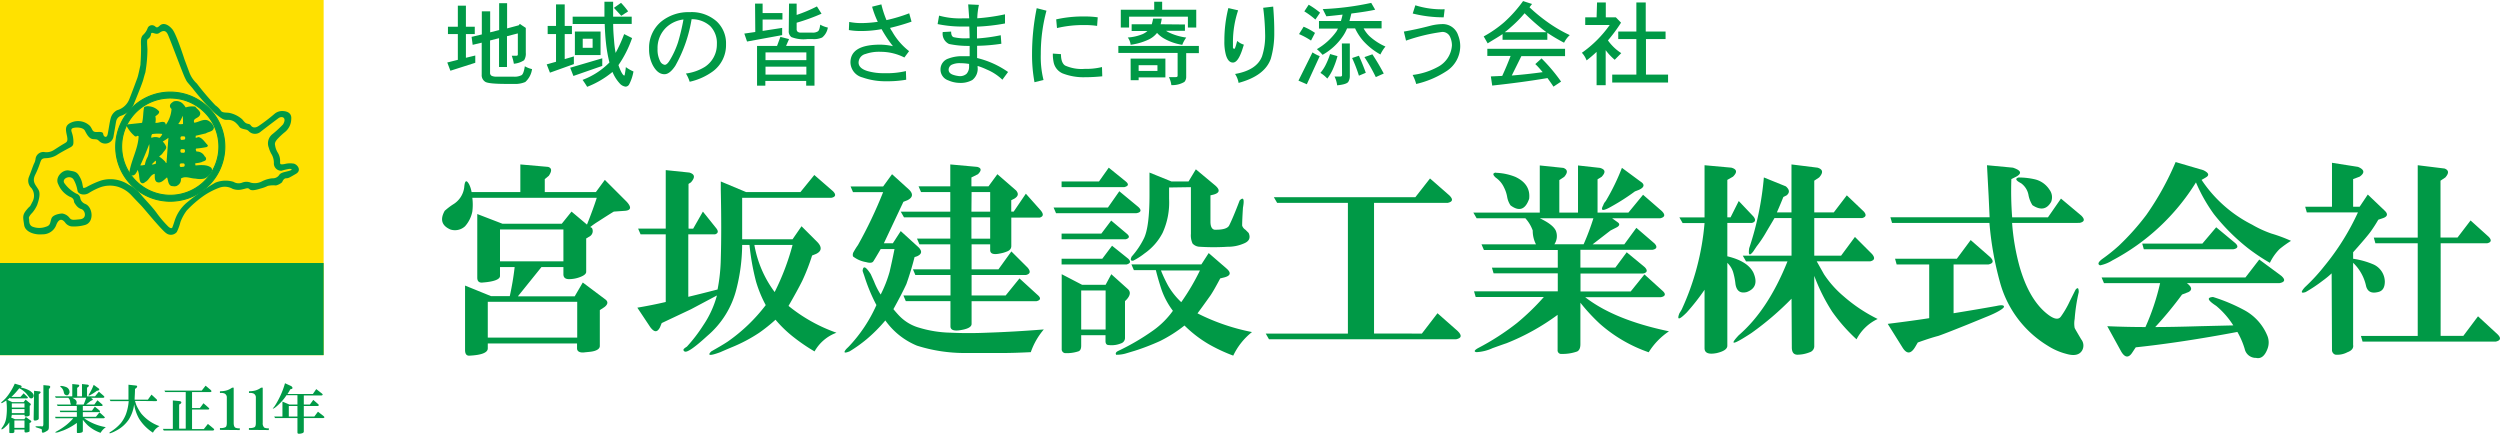<svg xmlns="http://www.w3.org/2000/svg" viewBox="0 0 440 76.34"><defs><style>.cls-1{fill:#ffe100;}.cls-2,.cls-3{fill:#009946;}.cls-3{stroke:#009946;stroke-width:0.19px;}</style></defs><g id="レイヤー_2" data-name="レイヤー 2"><g id="レイヤー_1-2" data-name="レイヤー 1"><rect class="cls-1" width="56.96" height="62.52"/><path class="cls-2" d="M24.73,11.1c.05-.48.12-2.34.09-3.11s-.05-1.48.39-1.87A3,3,0,0,0,26,4.91a.82.82,0,0,1,1.11-.39c.34.14.39.59,1,0s1.49-.24,2.22.63,2.13,5.28,2.13,5.28l.88,2.35a5.1,5.1,0,0,0,1.31,1.93,46.78,46.78,0,0,0,3.26,3.83,3.79,3.79,0,0,1,1,1c.31.34.92.24,1.46.33A4.93,4.93,0,0,1,42.63,21c.45.54.57.7,1,.79s.41.18.59.38.62.49,1.38-.05A31.28,31.28,0,0,0,48.36,20a2.1,2.1,0,0,1,1.27-.46c.26,0,1.77,0,1.63,1.41a3,3,0,0,1-1.21,2.37,13.23,13.23,0,0,0-1.08,1c-.61.64-.63.93-.55,1.28a3.36,3.36,0,0,0,.45,1.24,2.71,2.71,0,0,1,.43,1.53c0,.48-.1.67.84.49a3.63,3.63,0,0,1,1.42-.08c.64,0,1.68,1.15.52,1.82s-1.29.77-1.74.78-.68.68-.68.68a2.52,2.52,0,0,1-1.09.58,4.5,4.5,0,0,0-1.45.08,6,6,0,0,1-1.21.45c-1.07.33-1.69.43-2,.12s-.6-.09-1.12,0a2.88,2.88,0,0,1-1.86-.06A2.77,2.77,0,0,0,38.71,33a12.44,12.44,0,0,0-2.77,1.4,19,19,0,0,0-3.09,2.67,8.23,8.23,0,0,0-1.09,2,8.8,8.8,0,0,1-.64,1.76,1.35,1.35,0,0,1-1.87.21c-.87-.61-3.8-4.23-4.38-4.84s-.57-.58-1.64-1.72a5.49,5.49,0,0,0-2.45-1.6,5,5,0,0,0-3.14.09,11.17,11.17,0,0,0-2,1c-.67.45-1.82.32-2-.39a5.78,5.78,0,0,0-.66-1.93c-.54-1-2.37-.19-1.55.72a6,6,0,0,0,2,1.71,1,1,0,0,1,.72.9,1.4,1.4,0,0,0,.85.91c1.35.52,1.65,3.29-.09,3.72a6.94,6.94,0,0,1-2.39.23,1.68,1.68,0,0,1-1-.6c-.3-.43-1-1.11-1.59.27a2.52,2.52,0,0,1-2.49,1.73c-1.16.13-3-.32-3.19-1.64s-.36-1.72.43-2.67.43-.23,1-1.36a2.22,2.22,0,0,0-.13-2.45,1.79,1.79,0,0,1-.45-2c.38-.94.71-1.92.86-2.26a2.63,2.63,0,0,0,.31-1,1.4,1.4,0,0,1,1.47-1.11,2.39,2.39,0,0,0,1.81-.39c.66-.42,1-.65,1.59-1s.86-.38.65-1.42-.48-1.88.8-2.4a3,3,0,0,1,3.24.62c.57.71.32,1.14,1.39,1.07s.88.27,1,.56.58.58.74-.21.34-2.1.5-2.67a2.24,2.24,0,0,1,1.14-1.51,3.25,3.25,0,0,0,2.18-2c.6-1.51,1.19-3.14,1.38-3.64s.48-2,.53-2.19S24.73,11.1,24.73,11.1ZM25.22,14c-.2.73-1.15,3.05-1.7,4.4a3.75,3.75,0,0,1-2.29,2,1.3,1.3,0,0,0-.78.92c-.08.38-.14.86-.46,2.61a1.48,1.48,0,0,1-2.42,1c-.46-.4-.37-.4-1.14-.44S15.26,23.6,14.94,23s-1.45-.62-2-.49-.38.56-.27.89a5.1,5.1,0,0,1,.25,1.38c0,.55.05.84-.57,1.17s-1.75.93-2.38,1.35a3.89,3.89,0,0,1-2,.54c-.67.06-.71.28-.91.81a14.73,14.73,0,0,1-.87,2.12c-.61,1.28.13,1.79.6,2.66S6.57,35.89,6.57,36a5.47,5.47,0,0,1-.91,1.47c-.4.4-.65.8-.56,1s-.13,1.14.66,1.44a3.34,3.34,0,0,0,2.31,0c.88-.24.71-.76,1-1.49s1.88-.9,2-.82a2,2,0,0,1,1.1.66c.39.53.65.46,1.93.33S15,37,14.32,36.8s-1-.78-1.2-1.06.08-.79-.87-1.13a4.23,4.23,0,0,1-2-2.19c-.63-1.19.75-2.65,1.92-2.41.66.15,1.31.11,1.75.93a4,4,0,0,1,.62,1.67c.13.49,0,.58.62.35a16,16,0,0,1,2.59-1.18,5.82,5.82,0,0,1,4.91.74,6.48,6.48,0,0,1,2.21,1.81c.61.74,2,2.15,2.73,3.19a19.91,19.91,0,0,0,1.87,2.21c.18.21.74.69.89.24s.1-.25.34-1a7,7,0,0,1,2.12-3.26,36.88,36.88,0,0,1,5.06-3.55A4.73,4.73,0,0,1,41.09,32a1.71,1.71,0,0,0,1.51.15,2,2,0,0,1,1.54,0,2.73,2.73,0,0,0,2-.25,5.24,5.24,0,0,1,1.8-.52,1.34,1.34,0,0,0,1.25-.66c.37-.43,1.28-.49,1.83-.69s.28-.3-.08-.31a10.6,10.6,0,0,0-1.4.33,1.29,1.29,0,0,1-1.34-1.25,3,3,0,0,0-.46-1.75A4.76,4.76,0,0,1,47.31,26,2.07,2.07,0,0,1,48,23.57a18.56,18.56,0,0,0,1.82-1.68c.71-1.21-.2-1.55-.84-1.07s-2.4,1.8-3.2,2.44a1.53,1.53,0,0,1-2-.17c-.3-.33-.59-.26-1.16-.45s-.4-.34-1-.91A2,2,0,0,0,40,21.1c-.61,0-.81-.05-2.13-1.14a40.27,40.27,0,0,1-4-4.45c-1.15-1.36-.91-1-1.32-1.82s-2.51-6.52-3-7.6S28.32,5.61,28,5.82s-.61.12-1,0-.42.07-.43.26a1.22,1.22,0,0,1-.35.63c-.18.18-.3.17-.32.46s0,.55.05,1.51a24.85,24.85,0,0,1-.37,4.08S25.42,13.22,25.22,14Z"/><path class="cls-3" d="M20.38,25.31A9.6,9.6,0,1,1,29.47,35.4,9.59,9.59,0,0,1,20.38,25.31Zm9.14,9.05a8.56,8.56,0,1,0-8.1-9A8.58,8.58,0,0,0,29.52,34.36Z"/><path class="cls-2" d="M32.7,18.9a3.69,3.69,0,0,1,1.68-.13c.28.46,1.08.83.81,1.47s-1.33.54-1,1.36c.88-.1,1.83-.91,2.69-.22a2,2,0,0,1,.76,1c0,.81-.92.76-1.4,1.09l-1.77.42c-.11.1.08.23-.08.33.17.1.37-.09.57-.09.69.16,1.11.94,1.59,1.4.08.15-.05.29-.17.35a16.33,16.33,0,0,1-1.86.27c-.14.16,0,.35.06.52a1.54,1.54,0,0,1,1.45.86.51.51,0,0,1,.24.43c0,.4-.5.39-.79.58a5.32,5.32,0,0,1-1.07.19c-.11.09,0,.28,0,.39.87-.08,2.15-.19,2.81.45a.76.76,0,0,1-.09.86,2.34,2.34,0,0,1-1.17,1,3.73,3.73,0,0,1-1.56,0c-.89,0-1.74-.53-2.56,0a1.19,1.19,0,0,1-.59,1.2c-.3.25-.75.15-1.12.1-.58-.29-.51-1-.73-1.51-.54.42-1.13,1.18-1.86.78-.4-.35-.28-1-.31-1.41-.82.18-.95,1.12-1.71,1.46a.54.54,0,0,1-.55.19c-.41-.18-.4-.73-.47-1.13a3.63,3.63,0,0,0-.27-1.21,2.88,2.88,0,0,1-.45.78c-.18.14-.39.28-.63.16a.59.59,0,0,1-.39-.48c.35-2.22,1.54-4.17,1.64-6.36-.06-.09-.16-.08-.25-.1a.32.32,0,0,1-.42.07,5.88,5.88,0,0,1-1.39-1.69.29.29,0,0,1,.16-.39L25,21.62c.25-.89.16-1.89.37-2.76a1.32,1.32,0,0,1,.87-.15A2.62,2.62,0,0,1,28,19.6c.1.42-.45.68-.66.88a2.28,2.28,0,0,1,0,1.13c.55.09,1.09-.31,1.62-.09a.79.79,0,0,1,.23.44,5.36,5.36,0,0,0,1-2.79.65.65,0,0,1-.28-.52c0-.4.39-.61.66-.8a1.61,1.61,0,0,1,1.67.48,2.56,2.56,0,0,1,.39.51Zm-.54,1.46a6.6,6.6,0,0,1-.78,1.46,2.27,2.27,0,0,0,.83,0A12.57,12.57,0,0,0,32.16,20.36ZM26.78,23.6a.79.79,0,0,0-.13.67,1.71,1.71,0,0,1,1.4,0,1.41,1.41,0,0,0,.51-.7A6.55,6.55,0,0,0,26.78,23.6Zm2.86.66a10.76,10.76,0,0,1-1,.65,2.8,2.8,0,0,1,.55.78c.25.45-.27.83-.51,1.2s-.45.44-.67.66a6.21,6.21,0,0,1,1,.83c.11.09.16.37.29.3Zm-3.37,1.1c-.49,1.26-1,2.53-1.58,3.75A2.24,2.24,0,0,0,25.5,29,4.11,4.11,0,0,1,26,27.58,5.46,5.46,0,0,0,26.27,25.36Zm1.09,2.92-.66.65c.26.08.44-.08.67-.06C27.44,28.7,27.51,28.39,27.36,28.28Zm5-3.7a.22.22,0,0,0,.23-.22v-.17A.23.23,0,0,0,32.4,24H32a.22.22,0,0,0-.23.22v.17a.23.23,0,0,0,.22.24Zm-.05,2.31a.24.24,0,0,0,.24-.22V26.5a.24.24,0,0,0-.22-.25H32a.23.23,0,0,0-.24.22v.17a.23.23,0,0,0,.22.24Zm-.06,2.46a.24.24,0,0,0,.25-.22V29a.23.23,0,0,0-.22-.24l-.4,0a.25.25,0,0,0-.24.22v.18a.22.22,0,0,0,.22.23Z"/><rect class="cls-2" y="46.29" width="56.96" height="16.21"/><path class="cls-2" d="M1.64,74.32a3.2,3.2,0,0,1-.71.82,2,2,0,0,1-.6.44c-.14,0-.1-.16.15-.48a3.63,3.63,0,0,0,.63-1.67,11,11,0,0,0,0-2.94l-.67.41q-.36.15-.15-.15A6.05,6.05,0,0,0,1,70.08a8.19,8.19,0,0,0,.75-1,10.71,10.71,0,0,0,.85-1.56l1.08.33c.17.13.17.24,0,.34l-.14,0a4.85,4.85,0,0,1,1.67.56c.54.35.78.69.71,1s-.39.51-.71.26c-.15-.2-.33-.42-.52-.68a4.15,4.15,0,0,0-1.3-1A12.76,12.76,0,0,1,2,69.86h1.6l.56-.64.67.64c.12.12.1.21-.08.26H1.86L1.75,70l-.45.37.86.41h2l.34-.45.85.7c.1.08.09.18,0,.31l-.12.07V73c0,.18-.21.28-.62.3-.2,0-.29,0-.27-.16V73H2.08a2.5,2.5,0,0,1-.11.49l.67.29H4.28l.26-.4.89.66c.12.1.1.22-.08.34l-.15.07v1.34a.15.15,0,0,1-.07.19,1.36,1.36,0,0,1-.55.14c-.16,0-.24,0-.27-.22v-.3H2.53V76c0,.09-.09.17-.26.22l-.37,0c-.18,0-.26,0-.26-.18ZM2.08,72v.27l0,.44H4.31V72Zm0-.26H4.31V71H2.08ZM2.53,74v1.3H4.31V74ZM6,68.78l1,.11c.19.08.21.2,0,.37l-.18.12v4.23a.27.27,0,0,1-.15.27,1,1,0,0,1-.52.14c-.15,0-.23-.08-.23-.26Zm1.64-1,1,.1c.24.08.27.24.07.49l-.11.07v6.7c0,.32-.07.53-.22.62a3.23,3.23,0,0,1-.6.34c-.25.1-.38.06-.41-.11l0-.29c0-.08,0-.14-.14-.2s-.42-.15-.75-.25-.31-.2,0-.23a7,7,0,0,0,.78,0c.23.1.35,0,.37-.33Z"/><path class="cls-2" d="M13.53,74.43a10.82,10.82,0,0,1-2.34,1.31l-.63.22a2,2,0,0,1-.74.18c-.13,0-.1-.09.07-.18a11.79,11.79,0,0,0,1.78-1.16,9.65,9.65,0,0,0,1.23-1.19H9.78l-.08-.25h3.83v-.83H10.6l-.08-.25h3v-.82H10.15L10,71.2h2.49a1.5,1.5,0,0,1-.15-.64,1.42,1.42,0,0,0-.33-.55H9.82l-.15-.26h3.05V67.59l1.08.11c.2.07.2.21,0,.41l-.22.15v1.49h.85V67.59l1,.11c.25.07.27.21.07.41l-.18.11v1.53h1.41l.67-.82.85.74c.18.18.15.29-.07.34H16l.26.18c.1.08.09.15,0,.23l-.3.14-.82.64h1.46l.55-.75.82.71c.15.15.12.25-.07.3H14.58v.82h1.6l.51-.71.82.67c.15.15.13.24-.07.29H14.58v.83h2.3l.63-.79.82.74c.18.16.15.25-.07.3H14.8a9.29,9.29,0,0,0,3.83,1.57,3.16,3.16,0,0,0-.93,1,6.71,6.71,0,0,1-2.23-1.3,9,9,0,0,1-.89-1v1.89a.33.33,0,0,1-.15.33,1.89,1.89,0,0,1-.71.11c-.12,0-.19,0-.19-.18Zm-2.82-6.51a2.75,2.75,0,0,1,.89.19.94.94,0,0,1,.63,1c-.17.5-.46.6-.85.3a.89.89,0,0,1-.15-.37,1.63,1.63,0,0,0-.15-.45,1.28,1.28,0,0,0-.37-.45C10.56,68,10.56,68,10.71,67.92Zm2,2.09c.42.19.67.39.74.59a.69.69,0,0,1-.07.6h1.34A12.36,12.36,0,0,0,15.17,70Zm4.34-1.23a9.23,9.23,0,0,1-1,.66c-.43.26-.56.24-.41,0a.45.45,0,0,1,.11-.19,9.36,9.36,0,0,0,.74-1.52l.86.63c.19.13.17.25-.07.38Z"/><path class="cls-2" d="M23.76,70.56a8.13,8.13,0,0,0,.26.79,8.3,8.3,0,0,0,.85,1.45A7.37,7.37,0,0,0,28.07,75a3.18,3.18,0,0,0-.7.52,2.92,2.92,0,0,0-.45.63,7.94,7.94,0,0,1-2.42-2.42,7.23,7.23,0,0,1-.89-2.6,6.44,6.44,0,0,1-.93,2.68,5.94,5.94,0,0,1-2.27,2,5,5,0,0,1-1,.44c-.19,0-.22,0-.07-.18a7.92,7.92,0,0,0,1.93-1.6,6,6,0,0,0,.89-1.56,8.52,8.52,0,0,0,.49-2.31H19.45l-.15-.26h3.31c0-.86,0-1.75,0-2.63l1.37.15c.21.06.21.22,0,.44l-.22.15c0,.64-.05,1.27-.07,1.89h2.34l.63-.89.89.82c.15.17.12.29-.07.33Z"/><path class="cls-2" d="M28.67,75.48h1.75v-5l1.26.12c.3.1.32.26.08.48l-.23.12v4.24h1.16V69H29.08l-.15-.26h6.58l.67-.86.93.78c.17.18.15.29-.07.34H33.8v2.82h1.38l.63-.85.89.78c.2.17.18.29-.07.33H33.8v3.43h2.08l.71-.9,1,.82c.17.18.14.29-.11.34H28.82Z"/><path class="cls-2" d="M38.71,75.66v-.32h.18a1.79,1.79,0,0,0,.78-.15c.17-.08.25-.34.25-.79V70a.75.75,0,0,0-.42-.75,1.67,1.67,0,0,0-.79-.08v-.31a4.26,4.26,0,0,0,1.07-.12,3.21,3.21,0,0,0,1.07-.51h.28v6.2c0,.42.09.7.28.83a1.43,1.43,0,0,0,.79.11v.32Z"/><path class="cls-2" d="M43.81,75.66v-.32H44a1.79,1.79,0,0,0,.78-.15c.17-.08.25-.34.25-.79V70a.74.74,0,0,0-.43-.75,1.6,1.6,0,0,0-.78-.08v-.31a4.32,4.32,0,0,0,1.07-.12,3.16,3.16,0,0,0,1.06-.51h.29v6.2a1,1,0,0,0,.28.83,1.44,1.44,0,0,0,.79.11v.32Z"/><path class="cls-2" d="M50.42,69.56a8.31,8.31,0,0,1-1.27,1.53,6.91,6.91,0,0,1-.81.7c-.3.17-.39.17-.27,0l.12-.1a9,9,0,0,0,.59-.94,14.62,14.62,0,0,0,1.38-3.3l1.11.51c.25.22.28.39.08.49l-.26.07c-.18.33-.34.6-.49.82h4.47l.59-.86,1,.78c.2.18.17.29-.08.34H53.47V71.2h1.07l.6-.82.85.74c.18.17.15.29-.07.34H53.47v1.85h1.85l.64-.85,1,.78c.2.18.17.29-.07.34H53.47v2.34c0,.18-.1.28-.3.33a1.51,1.51,0,0,1-.63.08c-.13,0-.19-.09-.19-.26V73.58H48.41l-.15-.27h1.45V70.68l1.22.52h1.42V69.56Zm.41,1.9v1.85h1.52V71.46Z"/><path class="cls-2" d="M83.13,34.81a9.66,9.66,0,0,1,0,2.43,5.48,5.48,0,0,1-1.28,2.58,2.61,2.61,0,0,1-2.58.57c-1.53-.67-1.86-1.76-1-3.29A12.3,12.3,0,0,1,79.7,36a4.08,4.08,0,0,0,2-3c.1-1.24.38-1.42.86-.57A4.94,4.94,0,0,1,83,33.8h8.58V28.94l4.87.43c.67.19.72.71.14,1.57l-.71.58V33.8h9l1.57-2.14,3.86,3.86c.86.95.76,1.48-.28,1.58l-2,.14c-.47.28-1.38.85-2.72,1.72a14.77,14.77,0,0,0-1.43,1l.29.15a1.09,1.09,0,0,1-.29,1.43l-.71.43v5.87c0,.38-.43.71-1.29,1a5.49,5.49,0,0,1-1.72.29c-.67,0-1-.29-1-.86V47H95.3l-4.15,5.15h10l1.42-2.43,4,3c.48.38.43.82-.14,1.29l-.86.57v6.3c0,.38-.29.67-.86.86s-1.1.19-1.86.28-1.29-.14-1.29-.71v-.86H85.85v.86c0,.76-1.1,1.19-3.29,1.29-.48,0-.71-.34-.71-1V50.26l4.57,1.86h3.3A49.3,49.3,0,0,0,90.58,47H88v1.57c0,.58-1,1-3,1.15-.66.09-1-.19-1-.86V37.67l4.44,1.71H98.87l1.72-2.14,2.72,2.29q1.14-2.87,1.72-4.72Zm2.72,18.31v6.3h15.74v-6.3ZM88,46H99.16V40.39H88Z"/><path class="cls-2" d="M130.62,43.11a32.15,32.15,0,0,1-1,7.72,15.83,15.83,0,0,1-5.15,8.3c-2.29,2.1-3.62,3-4,2.72s-.14-.48.43-.85a26.9,26.9,0,0,0,2.86-3.73A17.36,17.36,0,0,0,126.18,52l-4.57,2.43-5.15,2.43-.29.72c-.48.95-1,.95-1.72,0l-2.28-3.43c1.71-.29,3.38-.62,5-1V41.24h-4.43l-.43-1h4.86V29.94l4.15.43c1,.29,1.05.86.29,1.72l-.43.28v7.87H122l1.71-3L126,40.1c.48.57.43.95-.14,1.14h-4.72v11q1.86-.44,5.15-1.29a31.15,31.15,0,0,0,.57-5.44q.15-4.87,0-12V31.94l4.44,1.86h9.58l2.44-3,3.29,2.86c.57.58.48,1-.28,1.15H130.62v7.3h8.87l1.58-2.29,2.86,2.86c.76.85.67,1.53-.28,2l-.72.29a36.12,36.12,0,0,1-1.72,4.43c-.57,1.15-1.38,2.62-2.43,4.44a28.16,28.16,0,0,0,8.44,4.72,7.34,7.34,0,0,0-3.86,3.29,31.83,31.83,0,0,1-3.58-2.43,21.27,21.27,0,0,1-3.29-3.15,28.67,28.67,0,0,1-2.86,2.29,27.29,27.29,0,0,1-4.87,2.57c-.47.2-1.14.48-2,.86-1.81.67-2.34.62-1.58-.14,1-.57,2-1.14,2.87-1.71a29.94,29.94,0,0,0,6.72-6.44,21.46,21.46,0,0,1-1.71-4.15,42.1,42.1,0,0,1-1.15-6.44Zm2.15,0a19.52,19.52,0,0,0,3.57,8.29,43.11,43.11,0,0,0,3.15-8.29Z"/><path class="cls-2" d="M158.53,40.67l3.14,2.86c.67.68.58,1.2-.28,1.58l-.43.14c-.38,1.53-.86,3.1-1.43,4.73-.57,1.24-1.34,2.71-2.29,4.43.47.57.86,1,1.14,1.28a7.77,7.77,0,0,0,3.44,2,20.3,20.3,0,0,0,5.43.86c2.11.1,4.3.1,6.59,0,3-.1,6.25-.28,9.87-.57a12.45,12.45,0,0,0-2.29,4q-3,.15-5,.15h-6.58a27.77,27.77,0,0,1-8.44-1.29,12.8,12.8,0,0,1-5.58-4.44,27,27,0,0,1-3.29,3.3,24.66,24.66,0,0,1-3,2.14c-.95.38-1.14.24-.57-.43l.43-.42a25.79,25.79,0,0,0,4.86-7.3,30.6,30.6,0,0,1-2.14-5.16c-.1-.28-.2-.57-.29-.85.09-1,.57-.77,1.43.57l.58,1.29A12.84,12.84,0,0,0,155,51.84a21.74,21.74,0,0,0,1.57-4c.29-1.24.58-2.58.86-4H155c-.67,1.15-1.1,1.86-1.29,2.15s-.62.33-1.29.14a5.07,5.07,0,0,1-2.29-1,1,1,0,0,1,.15-.86,11.1,11.1,0,0,1,.72-1.14,77.72,77.72,0,0,0,4.43-9.31h-5.3l-.43-1h5.73L157,30.66l3,2.72c.76.76.66,1.38-.29,1.86l-.71.28-3.44,7.3h1.58Zm8.72-2.42H159.1l-.57-1h8.72V33.8H162.1l-.43-1h5.58V28.94l4.73.43c.76.19.81.62.14,1.29l-1.15.57V32.8h3l1.57-2.14,3.29,2.86c.48.57.39,1-.28,1.43l-.57.29v2h.43l2.14-3.15L183.14,37c.57.67.52,1.1-.15,1.3h-5v5c0,.47-.29.81-.86,1a4.88,4.88,0,0,1-1,.29c-1.24.28-1.86.1-1.86-.58V43H171V47.4h4.73L178,44.25l2.86,2.85c.57.68.48,1.11-.29,1.3H171V52h6l2.43-3,3.14,2.87c.68.56.62.95-.14,1.14H171v4q0,.85-2.28,1.14-1.44.15-1.44-.72V53h-7.86L159,52h8.29V48.4H161.1l-.42-1h6.57V43h-5.43l-.43-1h5.86Zm3.72-1h3.3V33.8H171Zm0,1V42h3.3V38.25Z"/><path class="cls-2" d="M197,33.66l3.29,2.72c.67.57.57,1-.28,1.14H185.86l-.43-1H195Zm-10.16-.72v-1h6.58l1.72-2.43,3,2.43c.57.48.48.81-.28,1Zm8.73,5.88,2.72,2.29c.57.47.52.8-.15,1h-11.3v-1h7Zm-8.73,7.72v-1H194l1.72-2.29,2.86,2.29c.48.48.39.81-.28,1ZM190.29,59v1.86c0,.57-.19.91-.57,1a6.56,6.56,0,0,1-2.29.29.68.68,0,0,1-.57-.72V48.26l3.58,1.86h4.15l1-1.86,2.86,2.57c.57.48.53,1.1-.14,1.86L198,53v6.44a1,1,0,0,1-.72,1,4.32,4.32,0,0,1-2.14.29c-.38,0-.57-.24-.57-.71V59Zm0-1h4.3V51.12h-4.3Zm24.47-9c-.76,1.43-1.33,2.43-1.72,3q-1.42,2-2.28,3.15a36.73,36.73,0,0,0,9.59,3.29,11.69,11.69,0,0,0-3.3,4.15,29.25,29.25,0,0,1-4.29-2,21.32,21.32,0,0,1-4.29-3.3,24.29,24.29,0,0,1-4.3,2.73,41.06,41.06,0,0,1-4.43,1.71l-1.43.43a5.94,5.94,0,0,1-1.86.28c-.19-.28,0-.52.42-.71A40,40,0,0,0,203,58.13a14.67,14.67,0,0,0,3.43-3.43,13.76,13.76,0,0,1-2-3.72c-.38-1.15-.72-2.29-1-3.44h-3.87l-.43-1h12.31l1.29-2,3.14,2.72c.87.76.72,1.28-.42,1.57Zm-9-16v2a12.86,12.86,0,0,1-1.15,6,10,10,0,0,1-3.14,3.58,12.3,12.3,0,0,1-2,1.29c-.47.09-.57-.15-.29-.72A14.1,14.1,0,0,0,201.31,42c.67-1.33,1-3.91,1-7.72V30.37l3.87,1.57h3l1.29-2.14,3.43,2.86c.86.76.77,1.28-.28,1.58l-.58.14V39c0,1,.34,1.52,1,1.43q1.86,0,2.28-.72.72-1.43,1.86-4.43c.67-.67.86-.25.58,1.28-.1,1.53-.14,2.58-.14,3.15a1.36,1.36,0,0,0,.57.72l.57.57c.38.86.1,1.48-.86,1.86a7,7,0,0,1-2.86.57,38.33,38.33,0,0,1-4.87,0,1.76,1.76,0,0,1-1.28-.57,3.45,3.45,0,0,1-.29-1.71V32.94Zm-1.43,14.6a23.41,23.41,0,0,0,1.28,2.72,12.8,12.8,0,0,0,2.29,2.86,39.65,39.65,0,0,0,3.29-5.58Z"/><path class="cls-2" d="M250.25,58.71,253,55.13l3.57,3.15c.77.76.67,1.23-.28,1.43H223.34l-.57-1h14.46v-23H224.78l-.58-1h24.9l2.58-3.3,3.43,3c.67.67.58,1.09-.28,1.29h-13v23Z"/><path class="cls-2" d="M274.14,55.41a39.85,39.85,0,0,1-9,5c-.57.19-1.38.48-2.44.86a7.63,7.63,0,0,1-2.85.71c-.48-.09-.38-.33.28-.71A43.68,43.68,0,0,0,267,56.84a41.43,41.43,0,0,0,4.72-4.57h-12l-.29-1h14.74V48.11h-11.3l-.29-1h11.59V44h-13l-.43-1h9.59a5.22,5.22,0,0,1-.57-2.43,6.4,6.4,0,0,0-1.29-2.15h-8.58l-.58-1H271v-8.3l4.15.43c.77.29.82.81.15,1.58l-.86.57v5.72h3.29v-8.3l3.87.43c1,.29,1,.81.28,1.58l-.71.43v5.86h5.43l2.58-3.14,3.29,2.86c.67.66.57,1.09-.28,1.28h-8.45l1,.72c.37.28.32.57-.15.85l-1.14.58L280.3,43h5.58L288,40.1l3.16,2.72c.57.57.47,1-.3,1.14H278.15V47.1h6.15l2-2.7L289.45,47c.58.57.48,1-.28,1.14h-11v3.16H287l2.42-3,3.16,2.86c.66.57.56,1-.29,1.15H279q5.14,4,14.74,6A12.21,12.21,0,0,0,290.17,62a25.63,25.63,0,0,1-8.58-5,32.75,32.75,0,0,1-3.44-3.72v7.3c0,.66-.19,1.09-.57,1.28a7.65,7.65,0,0,1-2.72.43.63.63,0,0,1-.72-.71Zm-10.88-25a10.13,10.13,0,0,1,3.44.72q2.73,1.28,2.43,3.86-1,2.86-3.28,1.15a3.81,3.81,0,0,1-.58-1.43,5.82,5.82,0,0,0-.57-1.73,4.25,4.25,0,0,0-1.44-1.71C262.69,30.75,262.69,30.47,263.26,30.37Zm7.73,8c1.63.77,2.58,1.53,2.87,2.29a2.55,2.55,0,0,1-.29,2.29h5.15a44,44,0,0,0,1.72-4.58Zm16.75-4.72a36.81,36.81,0,0,1-4,2.58q-2.43,1.42-1.57-.14a1.73,1.73,0,0,1,.43-.72,38.66,38.66,0,0,0,2.86-5.87l3.29,2.43c.76.48.67,1-.29,1.44Z"/><path class="cls-2" d="M300,51a38,38,0,0,1-3.14,4q-2,2-1.29.15c.18-.29.34-.53.43-.72a45.31,45.31,0,0,0,4-15.17h-3.86l-.57-1H300V29.08l4.73.43c1,.29,1.05.81.28,1.58l-1,.57v6.59h.57l1.44-2.87,2.57,2.71c.48.58.38,1-.28,1.15h-4.3v5.87c2.39.57,3.91,1.53,4.58,2.86q1.14,2.58-1.15,3.43c-1.14.29-1.81-.18-2-1.42a11.67,11.67,0,0,0-.43-2.15,3.92,3.92,0,0,0-1-1.57V60.85q0,.85-1.86,1.29c-1.43.28-2.15,0-2.15-.86Zm15.31,1.57a51.83,51.83,0,0,1-7,6c-.29.2-.81.53-1.58,1q-2.86,1.72-.71-.57,5.15-4.44,8.58-13h-7.3l-.57-1h8.58V38.38h-3c-.49.86-1,1.68-1.44,2.44a20.94,20.94,0,0,1-1.72,2.57l-.57.86q-1,1.29-.72-.57a53.57,53.57,0,0,0,2.58-12.45l3.87,1.57c.66.58.71,1.1.14,1.58l-.58.29c-.38.95-.76,1.85-1.14,2.71h2.57V28.94l4.59.57c.95.29,1.05.86.28,1.72l-.86.57v5.58h3.44l2.29-3,3,2.86c.48.57.39.95-.29,1.14h-8.44V45h4.72l2.44-3.3,3,3c.57.67.48,1.1-.28,1.29h-9.45l1.29,2.29a18.13,18.13,0,0,0,3.44,3.86,27.54,27.54,0,0,0,6,4,8,8,0,0,0-3.72,3.58,30.16,30.16,0,0,1-4.29-4.87,32.4,32.4,0,0,1-3.15-6.3V60.85A1.12,1.12,0,0,1,318.5,62a6,6,0,0,1-2.14.43c-.67,0-1-.43-1-1.29Z"/><path class="cls-2" d="M343.83,55.13c2.95-.48,5.49-.91,7.59-1.29.85-.19,1.28-.14,1.28.14s-1.09,1-3.29,1.86l-3.15,1.29c-2.86,1.15-4.57,1.81-5.15,2-.76.19-2,.58-3.58,1.15l-.42.72c-.77,1.33-1.53,1.38-2.29.13L332.24,57q4.58-.57,7.3-1V46.54h-5.73l-.28-1H344.4l2.44-3.29,3.43,3c.67.67.57,1.1-.28,1.29h-6.16Zm10.3-15.89a39.56,39.56,0,0,0,1.29,7.59Q357,52.41,360,55c1.34,1.15,2.24,1.39,2.72.71A16.58,16.58,0,0,0,364.29,53l1-2c.38-.48.57-.33.57.42a31,31,0,0,0-.72,4.73,4.36,4.36,0,0,0,0,1.57c.09.2.48.86,1.15,2a1.75,1.75,0,0,1,.14,2c-.48.76-1.38.95-2.72.57a11.23,11.23,0,0,1-3.29-1.43A18.85,18.85,0,0,1,352,49.69a56.23,56.23,0,0,1-1.86-10.45H333l-.29-1h17.46L350,34.52l-.29-5.44,4.57.43c1.44.48,1.63,1,.58,1.58l-.86.43a60.32,60.32,0,0,0,.14,6.73h6.3l2.29-3.3,3.58,3c.67.67.57,1.09-.29,1.28Zm1.15-8a12.6,12.6,0,0,1,2.72.29,4.21,4.21,0,0,1,2.71,1.86,2.2,2.2,0,0,1,.29,2.14q-1.14,2-3.29.58a5.07,5.07,0,0,1-.71-1.86,3.28,3.28,0,0,0-1.29-2C354.76,31.76,354.61,31.42,355.28,31.23Z"/><path class="cls-2" d="M387.48,31.66a23.23,23.23,0,0,0,8.87,7.87,19.38,19.38,0,0,0,3.43,1.58,26.53,26.53,0,0,1,3.44,1.28,18.79,18.79,0,0,0-2,1.43,8.64,8.64,0,0,0-1.72,2.44,34.59,34.59,0,0,1-3.86-2.58,36,36,0,0,1-6-6,28.44,28.44,0,0,1-3.15-5.58,38.36,38.36,0,0,1-14.73,13.74,6.4,6.4,0,0,1-2.15.86c-.48-.19-.34-.58.43-1.15a30.18,30.18,0,0,0,2.86-2.29,43.34,43.34,0,0,0,4.86-5.44,49.77,49.77,0,0,0,5.15-9.3l4.87,1.43c1,.48,1.1.91.43,1.29Zm-16.6,25.75q3.44.15,6.72.15a41.12,41.12,0,0,0,2.58-7.73H370.3l-.42-1H395.2l2.43-3.15,3.87,2.86c.76.67.67,1.1-.29,1.29H384.89c.87.67,1,1.19.29,1.57l-1.14.44a65.53,65.53,0,0,1-4.72,5.72c2,0,4.63-.05,7.87-.15l5.87-.14a14.69,14.69,0,0,0-3-3.43c-1.53-1-1.72-1.48-.57-1.57a30.93,30.93,0,0,1,5.44,2.28,9,9,0,0,1,4.14,4.58,3.12,3.12,0,0,1,0,2.29c-.47,1.24-1.14,1.77-2,1.57a2,2,0,0,1-2-1.57,14.07,14.07,0,0,0-1.29-3q-9.87,1.86-17.89,2.71l-.57.86c-.66,1.06-1.33,1-2-.14ZM390.05,40l3.29,2.73c.67.57.57,1-.28,1.14H377.31l-.28-1h10.59Z"/><path class="cls-2" d="M410.37,48.11a16.12,16.12,0,0,1-1.57,1.29,26.28,26.28,0,0,1-3,2c-.85.29-.91,0-.14-.85a32.66,32.66,0,0,0,3.43-3.72A43.33,43.33,0,0,0,415,37.38h-9l-.29-1h4.72V28.65l4.58.72c1.14.48,1.24,1.05.29,1.72l-1.15.43v4.86h1.15l1.43-2.14,3,2.86c.58.57.48,1-.29,1.28l-.86.29c-.38.67-.81,1.33-1.28,2s-1.53,1.91-3.15,3.73v1.14a14.29,14.29,0,0,1,3.58,1,3.39,3.39,0,0,1,2,3c0,1.05-.38,1.67-1.15,1.85-1.14.29-1.85,0-2.14-1a8,8,0,0,0-2.29-4.14V60.71c.1.57-.24,1-1,1.28a3.77,3.77,0,0,1-2.14.43.87.87,0,0,1-.58-.71Zm19.18,11h4l2.58-3.44,3.43,3.16c.67.66.57,1.09-.29,1.29H415.81l-.29-1h10V42.82h-7.45l-.28-1h7.73V29.08l4.72.58c.76.28.81.81.14,1.57l-.85.57v10h3l2.29-3L438,41.67c.57.58.48,1-.29,1.15h-8.15Z"/><path class="cls-2" d="M83.56,4.7V6H82v4.17l1.65-.4v1.28l-4.38,1.4L78.72,11l1.86-.47V6H78.84V4.7h1.74V1H82V4.7Zm7.74-.25.18-.24,1.06.7V9.29a2.14,2.14,0,0,1-.3,1.31,3.88,3.88,0,0,1-1.8.62,8.15,8.15,0,0,0-.37-1.41h.83c.16,0,.24-.08.24-.25V5.88l-1.91.49v5.42h-1.4V6.72l-1.58.4v5.67a.58.58,0,0,0,.29.56,2,2,0,0,0,.89.14h2.95a2.64,2.64,0,0,0,1.43-.27c.24-.17.43-.69.56-1.56a4.28,4.28,0,0,0,1.27.5,3.71,3.71,0,0,1-1.19,2.27,4.46,4.46,0,0,1-2,.34H89.23c-2.16,0-3.43-.12-3.82-.37a1.37,1.37,0,0,1-.63-1.27V7.51l-1.59.38L83,6.49l1.8-.43V2h1.47V5.69l1.58-.4V.56h1.4V5Z"/><path class="cls-2" d="M100.66,4.57V6H99.39V10.4L101,9.93v1.35l-4.21,1.51-.57-1.46,1.64-.46V6H96.39V4.57h1.47V.77h1.53v3.8ZM106,10.26V11.6l-5.08,1.77-.57-1.45Zm5.18-7.33V4.21h-3.26c0,1.22.1,2.25.17,3.1a18.62,18.62,0,0,0,.26,2A24.65,24.65,0,0,0,109.85,6l1.4.7a19.86,19.86,0,0,1-2.4,4.76,9.13,9.13,0,0,0,.49,1.2c.22.41.39.62.51.62s.08-.06.11-.19a12.15,12.15,0,0,0,.19-1.28,6.38,6.38,0,0,0,1.34.77,7.88,7.88,0,0,1-.75,2.26.75.75,0,0,1-.63.41,1.66,1.66,0,0,1-1.06-.59,6.74,6.74,0,0,1-1.25-2,16.09,16.09,0,0,1-4.46,2.62c-.24-.4-.51-.81-.81-1.22A13.16,13.16,0,0,0,107.26,11a24.77,24.77,0,0,1-.61-3.46c-.11-1-.18-2.1-.22-3.31h-5.64V2.93h5.59c0-.82,0-1.7,0-2.62h1.53c0,.94,0,1.82,0,2.62Zm-10,2.62h4.52V9.69h-4.52Zm3.12,2.86V6.82h-1.74V8.41Zm5-7.91A13.7,13.7,0,0,1,110.55,2l-1.21.78-1.29-1.4Z"/><path class="cls-2" d="M127.78,7.79a5.74,5.74,0,0,1-2.33,4.78,10.92,10.92,0,0,1-4.07,1.82,6,6,0,0,0-.66-1.45,8.36,8.36,0,0,0,3.35-1.18,4.7,4.7,0,0,0,2.1-4A4.26,4.26,0,0,0,125,4.59a4.82,4.82,0,0,0-3.28-1.21,24.72,24.72,0,0,1-2.86,8.19c-.66,1-1.31,1.51-1.93,1.49-.81,0-1.49-.55-2.06-1.62a6,6,0,0,1-.63-2.84,6,6,0,0,1,2.12-4.79,7.58,7.58,0,0,1,5-1.67,6.66,6.66,0,0,1,4.8,1.65A5.26,5.26,0,0,1,127.78,7.79Zm-7.49-4.36a5.33,5.33,0,0,0-3,1.37,5,5,0,0,0-1.56,3.8,4.4,4.4,0,0,0,.44,2.14,1.11,1.11,0,0,0,.83.67c.25,0,.53-.24.83-.72a15.4,15.4,0,0,0,1.5-3.23A38,38,0,0,0,120.29,3.43Z"/><path class="cls-2" d="M132.89.63h1.33V2.3h3.49V3.44h-3.49v2l3.44-.53V6.18l-6.18,1.13L131,5.91l1.93-.28Zm4.46,5.86,1.52.39-.52,1.2h5v7h-1.46v-.83h-7.19v.83h-1.46v-7h3.52Zm-2.62,4.09h7.19V9.22h-7.19Zm0,2.55h7.19v-1.4h-7.19ZM138.87.63h1.34v2a26.17,26.17,0,0,0,3.57-1.5l.81,1.28A34.81,34.81,0,0,1,140.21,4V5.1a.59.59,0,0,0,.18.49.85.85,0,0,0,.57.15h2a1.64,1.64,0,0,0,1-.23c.19-.13.32-.53.4-1.17a4.79,4.79,0,0,0,1.34.51,2.8,2.8,0,0,1-1,1.75,3.5,3.5,0,0,1-1.63.28h-1a5.86,5.86,0,0,1-2.78-.35,1.25,1.25,0,0,1-.47-1.11Z"/><path class="cls-2" d="M160.43,3.81a37.08,37.08,0,0,1-3.78,1.1,3.07,3.07,0,0,0,.35.6A11.56,11.56,0,0,0,160,9l-.83,1.12a9.17,9.17,0,0,0-4.15-1,7.15,7.15,0,0,0-2.68.38A1.58,1.58,0,0,0,151.11,11c0,.68.52,1.18,1.55,1.5a10,10,0,0,0,2.94.38,14.85,14.85,0,0,0,3.84-.37l.05,1.52a19,19,0,0,1-3.47.27,12.16,12.16,0,0,1-4.22-.67A2.8,2.8,0,0,1,149.68,11q0-3.13,5.19-3.14a10.35,10.35,0,0,1,2.29.27,22,22,0,0,1-2-3,19.93,19.93,0,0,1-3.66.33,12.19,12.19,0,0,1-2.1-.17l.06-1.43a10.88,10.88,0,0,0,2.42.2,21.76,21.76,0,0,0,2.61-.22,15.89,15.89,0,0,1-1-2.66l1.63-.41a17.94,17.94,0,0,0,.9,2.77,27.64,27.64,0,0,0,4-1.2Z"/><path class="cls-2" d="M177.42,12.67l-1,1.36a9,9,0,0,0-2.74-1.79,12.38,12.38,0,0,0-1.61-.63.91.91,0,0,0,0,.31,2.5,2.5,0,0,1-.94,2.16,4.19,4.19,0,0,1-2.22.51,5.1,5.1,0,0,1-2-.44,2,2,0,0,1-1.38-1.9,2,2,0,0,1,1.38-1.94,6.66,6.66,0,0,1,2.55-.42c.25,0,.64,0,1.2,0,0-.42,0-1,0-1.81a16.5,16.5,0,0,1-3.63-.34,2,2,0,0,1-1.11-2.1l1.48-.08c0,.59.17.94.52,1a9.09,9.09,0,0,0,2.3.18h.43c0-1-.05-1.69-.05-2.07h-.94a21.38,21.38,0,0,1-4.64-.43l.26-1.49a13.61,13.61,0,0,0,4.12.48c.52,0,.92,0,1.18,0L170.4.77l1.89.09A12.66,12.66,0,0,0,172,3.22a34.73,34.73,0,0,0,4.88-.7V4.13a34.13,34.13,0,0,1-4.93.56c0,.84,0,1.53,0,2.08a29.33,29.33,0,0,0,4.18-.57l.11,1.5a31.07,31.07,0,0,1-4.27.36c0,1,0,1.7,0,2.15A16,16,0,0,1,177.42,12.67Zm-6.86-.94v-.48a9.86,9.86,0,0,0-1.53-.13,3.3,3.3,0,0,0-1.56.29,1,1,0,0,0-.51.86c0,.42.27.73.83.91a4.88,4.88,0,0,0,1.06.22A1.75,1.75,0,0,0,170.1,13,1.82,1.82,0,0,0,170.56,11.73Z"/><path class="cls-2" d="M184.18,1.88a29.06,29.06,0,0,0-1,7.65,16.7,16.7,0,0,0,.48,4.55l-1.59.39a26.27,26.27,0,0,1-.43-4.94,40.6,40.6,0,0,1,.82-8.09ZM194,13.43c-1.12.11-2.13.16-3,.16a10.09,10.09,0,0,1-4-.68,2.74,2.74,0,0,1-1.53-1.81,7,7,0,0,1-.17-1.67l1.43.1c0,1,.24,1.68.72,2a7.09,7.09,0,0,0,3.5.59,11.42,11.42,0,0,0,3-.32Zm-.8-10.38-.11,1.51a14,14,0,0,0-2.2-.15,20,20,0,0,0-4.86.53l-.14-1.53a21.44,21.44,0,0,1,5-.51A15.42,15.42,0,0,1,193.21,3.05Z"/><path class="cls-2" d="M211,8.08V9.35h-2.23v4.22a1.31,1.31,0,0,1-.32.85,4.16,4.16,0,0,1-2.29.56,4.47,4.47,0,0,0-.43-1.41h1.19c.23,0,.34-.08.34-.25v-4H196.83V8.08ZM203.14.31h1.4v1.4h6V4.85h-1.47V2.93H198.72V4.85h-1.46V1.71h5.88Zm5.41,4V5.42h-3.33a4.3,4.3,0,0,0,.56.32,10.18,10.18,0,0,0,3,.87,5.41,5.41,0,0,0-.7,1.28,9.37,9.37,0,0,1-3.19-1.1,4.87,4.87,0,0,1-1.25-1A4.09,4.09,0,0,1,202.07,7a10.77,10.77,0,0,1-3.08.88,2.56,2.56,0,0,0-.5-1.28A8.38,8.38,0,0,0,201.11,6a3,3,0,0,0,.83-.54h-2.77V4.27h3.54a9.17,9.17,0,0,0,.24-1h1.52a8.28,8.28,0,0,1-.2,1Zm-9.56,6h6.12v3.31H200.4v.5H199Zm1.41,2.17h3.31v-1H200.4Z"/><path class="cls-2" d="M218.92,7.86l-.32,1c-.49,1.41-1,2.13-1.58,2.15s-1-.46-1.26-1.34a8.67,8.67,0,0,1-.27-2.45,23.45,23.45,0,0,1,.7-5.8l1.72.4A17.56,17.56,0,0,0,217,7.31c0,.63,0,1,0,1.06s.1.22.21.23.22-.25.36-.76l.18-.64A3,3,0,0,0,218.92,7.86Zm5.35-2.17a15.93,15.93,0,0,1-.61,4.65c-.7,2-2.59,3.42-5.67,4.25a4,4,0,0,0-.62-1.57q3.82-.67,4.75-3.11a11.6,11.6,0,0,0,.54-4,39.88,39.88,0,0,0-.34-4.54l1.76-.21C224.21,2.75,224.28,4.26,224.27,5.69Z"/><path class="cls-2" d="M231,9.22a6.46,6.46,0,0,0,1.27.66L230,14.83l-1.47-.64ZM229.44,4.7a10.94,10.94,0,0,1,2,1.09l-.7,1.35A13.26,13.26,0,0,0,228.63,6Zm.89-3.87a14.56,14.56,0,0,1,2,1.4l-.82,1.21A14.36,14.36,0,0,0,229.56,2Zm11-.33.7,1.21c-1,.22-2.36.44-4.19.67-.11.46-.22.9-.34,1.32h5.66V5H240a5.7,5.7,0,0,0,1,1.34,10.34,10.34,0,0,0,2.84,1.85,6.61,6.61,0,0,0-.89,1.4,11.76,11.76,0,0,1-3-2.37A9.39,9.39,0,0,1,238.5,5h-1.42a7.07,7.07,0,0,1-.81,1.48,10.5,10.5,0,0,1-3.5,3.17,8.27,8.27,0,0,0-1-1,11,11,0,0,0,3.44-3.11q.15-.26.27-.51h-3.34V3.7H236a11,11,0,0,0,.29-1.13c-.88.1-1.83.21-2.85.3l-.64-1.27A49.42,49.42,0,0,0,241.37.5Zm-7.27,9,1.34.38a15.06,15.06,0,0,1-.86,2.4,7.81,7.81,0,0,1-.94,1.55,5.49,5.49,0,0,0-1.21-1,7,7,0,0,0,.88-1.31A13.4,13.4,0,0,0,234.1,9.5Zm2.11-1.85h1.4v5.78a1.91,1.91,0,0,1-.29,1c-.21.28-.86.48-1.94.59a5,5,0,0,0-.46-1.55h1c.21,0,.32-.08.32-.24Zm3,2.16c.41.91.82,1.92,1.21,3l-1.21.51a25.34,25.34,0,0,0-1.2-3.11Zm2.37-.25a38.63,38.63,0,0,1,2,3.38l-1.4.63a30.24,30.24,0,0,0-2-3.52Z"/><path class="cls-2" d="M257,8.19a5.24,5.24,0,0,1-2.45,4.35,16.5,16.5,0,0,1-5.3,2.24,7.32,7.32,0,0,0-.63-1.59A12.3,12.3,0,0,0,253,11.81,4.62,4.62,0,0,0,255.54,8a3.53,3.53,0,0,0-.32-1.49,1.45,1.45,0,0,0-1.39-.89,31.42,31.42,0,0,0-6.37,1.53l-.38-1.59c1.51-.27,3-.59,4.56-1a9.18,9.18,0,0,1,2.24-.32,2.83,2.83,0,0,1,2.76,2A5.06,5.06,0,0,1,257,8.19Zm-2.74-6.56-.17,1.42a22.41,22.41,0,0,1-5.45-.67L249.1.93A15.31,15.31,0,0,0,254.26,1.63Z"/><path class="cls-2" d="M268.06.19l1.58.51-.45.58a29.42,29.42,0,0,0,3.22,2.64,24.57,24.57,0,0,0,3.87,2.26,4.45,4.45,0,0,0-1,1.34,30.7,30.7,0,0,1-2.95-1.75V7h-7.88V6c-.75.51-1.62,1-2.62,1.63l-.7-1.22a20.48,20.48,0,0,0,3.62-2.51A23,23,0,0,0,268.06.19Zm7.39,8.4V9.88h-7.69l-1.69,3.41c1.8-.14,3.62-.34,5.44-.59-.41-.49-.84-1-1.3-1.42l1.1-1a30.08,30.08,0,0,1,3.44,4.08l-1.34.89c-.34-.53-.69-1-1.05-1.51-2.95.5-6.2.94-9.73,1.32l-.24-1.61,2-.09c.56-1.21,1.05-2.39,1.48-3.52h-4.1V8.59ZM264.83,5.67h7.35l-.68-.51a39.47,39.47,0,0,1-3.17-2.83,20.85,20.85,0,0,1-2.42,2.45A11.67,11.67,0,0,1,264.83,5.67Z"/><path class="cls-2" d="M281.08.43h1.54V3.05h1.53l.24,0,.91.94A27.09,27.09,0,0,1,283,7.11a8.4,8.4,0,0,0,2.34,2.24l-1.15,1.17a9.76,9.76,0,0,1-1.59-1.69V15H281V9.13a22.2,22.2,0,0,1-1.76,1.5,4,4,0,0,0-.83-1.34,20.3,20.3,0,0,0,4.9-4.89H279V3.05h2Zm12.06,5.12V6.88h-3.45v6.25h3.89v1.4h-9.83v-1.4H288V6.88h-3.19V5.55H288V.43h1.65V5.55Z"/></g></g></svg>